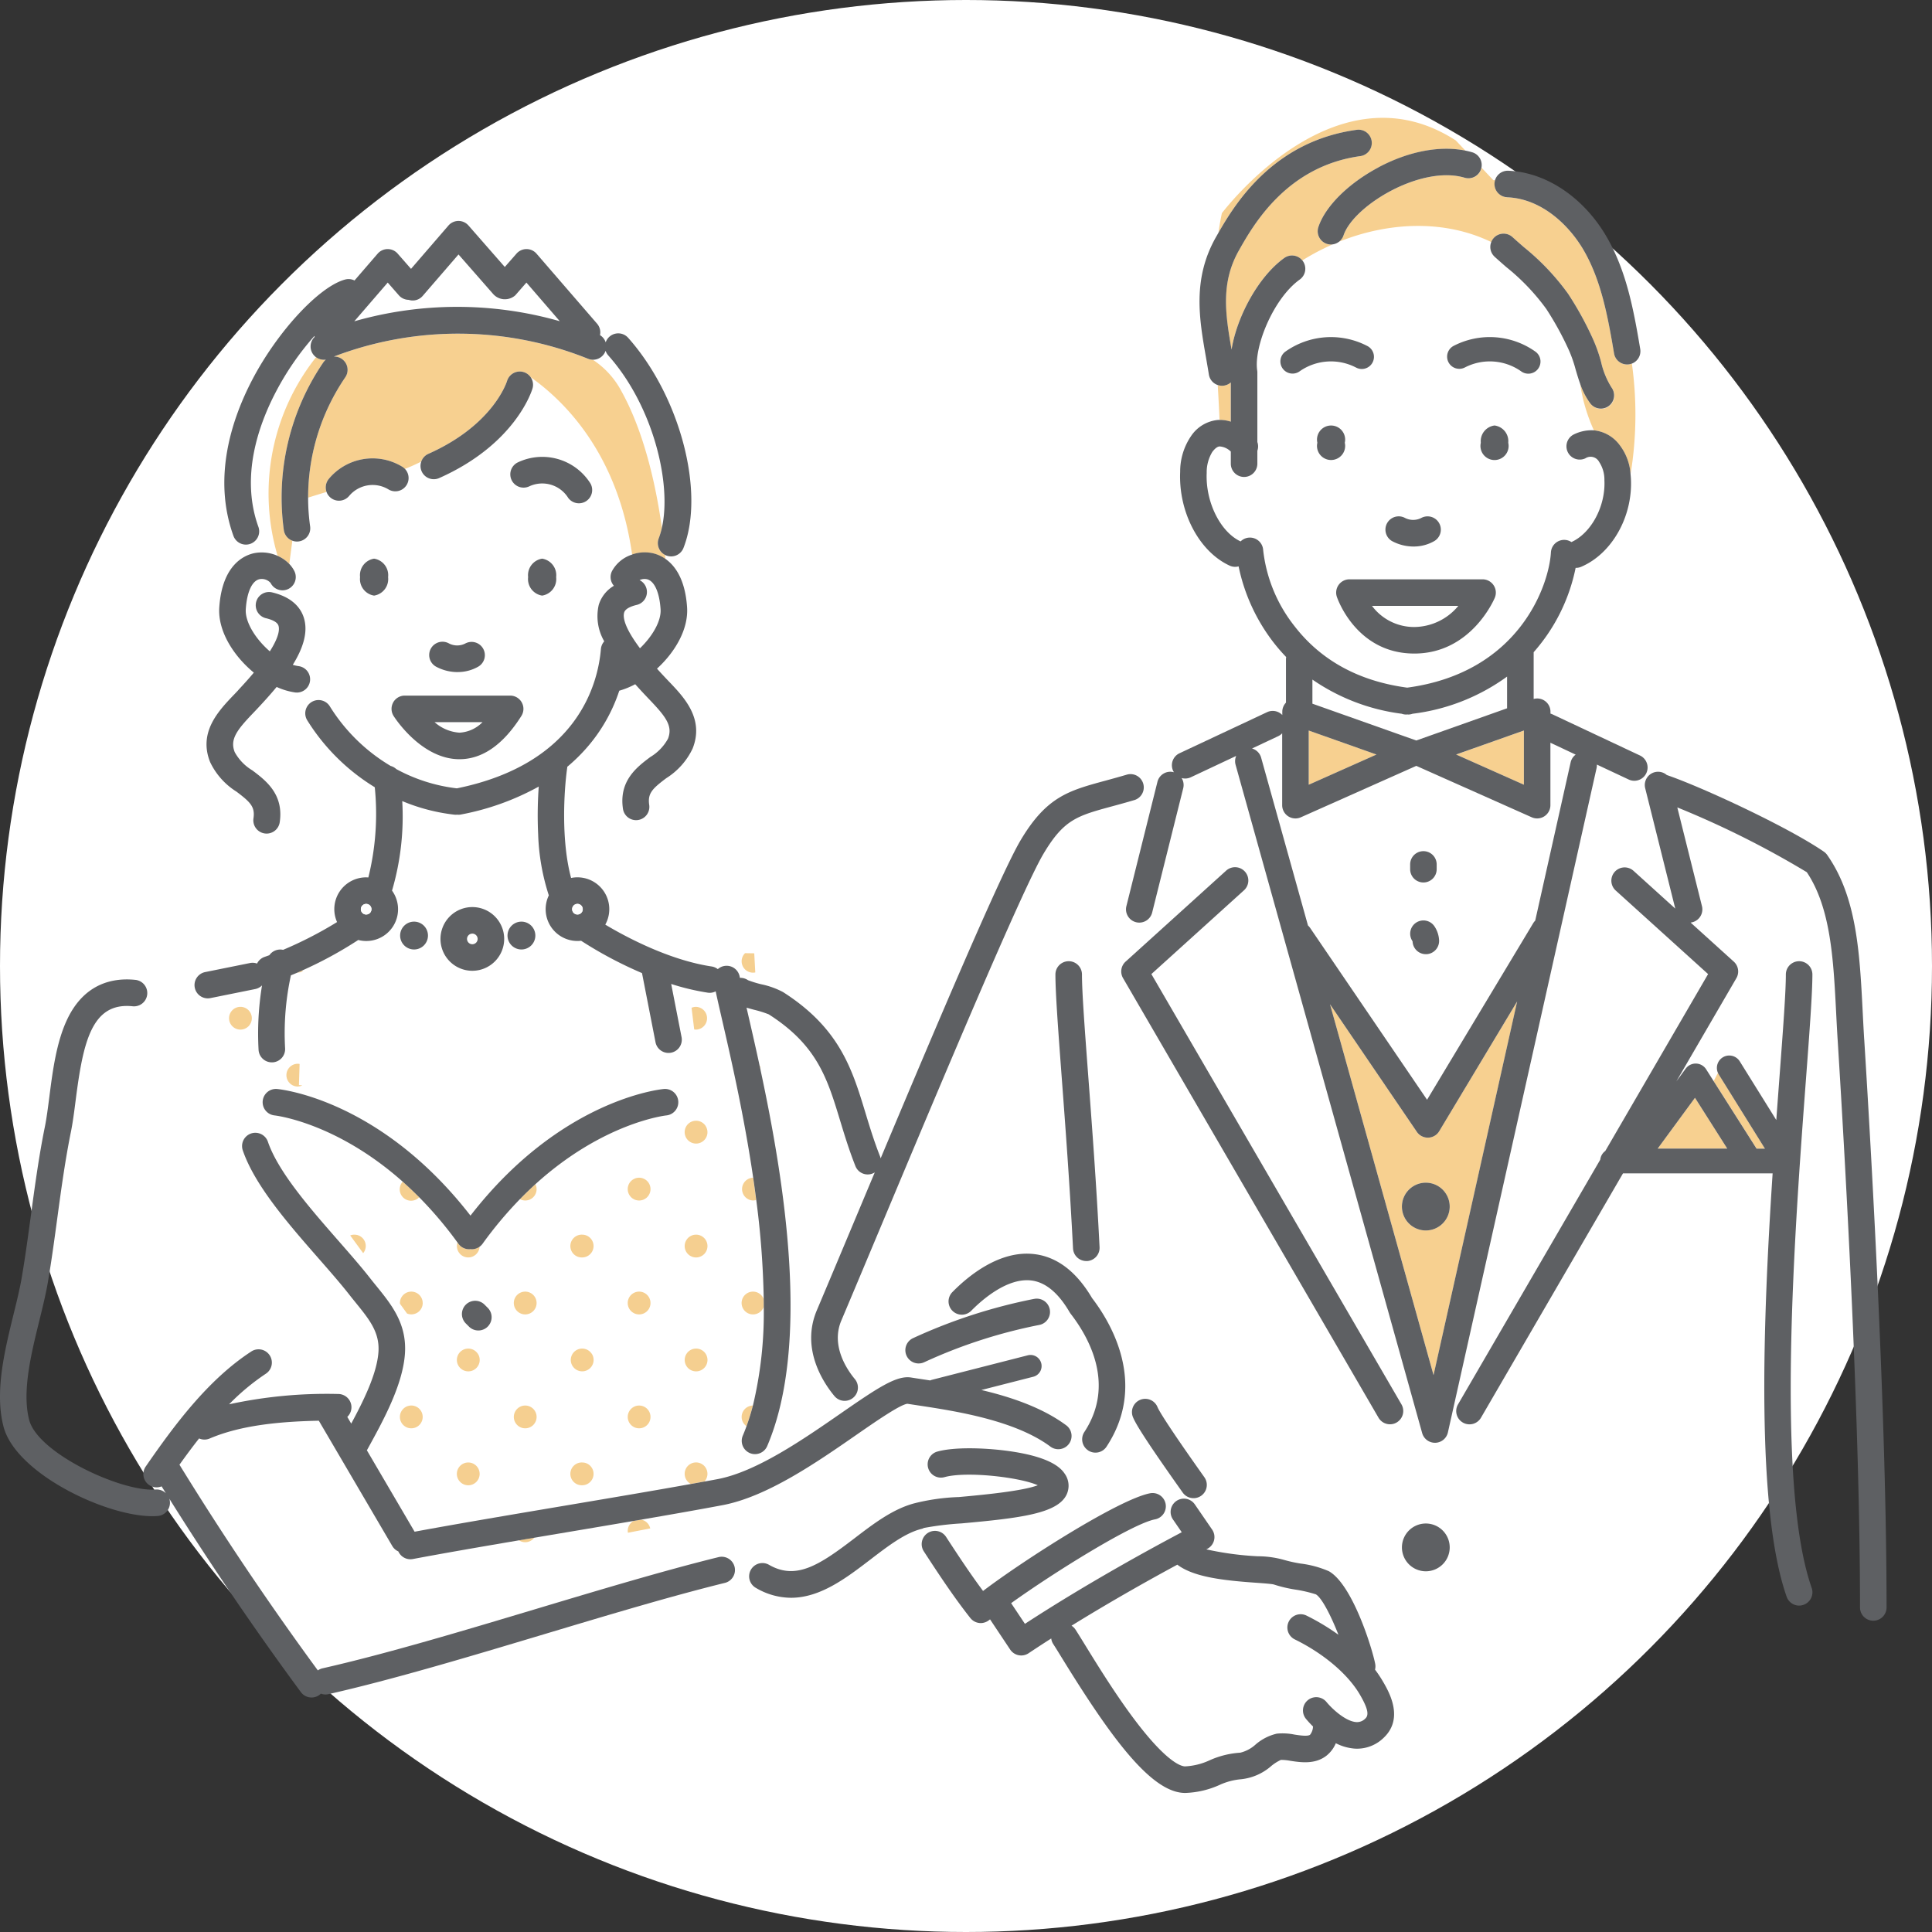 <svg xmlns="http://www.w3.org/2000/svg" xmlns:xlink="http://www.w3.org/1999/xlink" width="246" height="246" viewBox="0 0 246 246"><rect x="0" y="0" width="246" height="246" fill="#333333" stroke="none"/><defs><clipPath id="a"><rect width="240.208" height="213.292" fill="none"/></clipPath></defs><g transform="translate(-770 -1536)"><circle cx="123" cy="123" r="123" transform="translate(770 1536)" fill="#fff"/><g transform="translate(770 1551)"><g clip-path="url(#a)"><path d="M73.535,46.3a9.293,9.293,0,0,0,.4-1.348c-.679-4.89-2.121-11.912-5.132-17.359a10.932,10.932,0,0,0-3.651-4.03,1.687,1.687,0,0,1-.608-.118,44.4,44.4,0,0,0-32.292-.318l-.018.03a1.69,1.69,0,0,1,1.38,2.649A27.144,27.144,0,0,0,28.89,41.12c.572-.183,1.339-.424,2.346-.725a1.7,1.7,0,0,1,.285-1.658,7.248,7.248,0,0,1,9.317-1.577,1.664,1.664,0,0,1,.382.3c.7-.278,1.4-.591,2.08-.937a1.686,1.686,0,0,1,.907-.987c8.206-3.646,9.947-9.052,10.017-9.281a1.692,1.692,0,0,1,3.008-.473c4.512,3.2,11.124,9.928,12.916,22.585a4.9,4.9,0,0,1,2.523-.183,4.622,4.622,0,0,1,1.716.744c-.014-.159-.029-.329-.045-.505a1.69,1.69,0,0,1-.808-2.124" transform="translate(10.34 7.247)" fill="#f7d090"/><path d="M24.378,84.814a1.45,1.45,0,1,0-1.45,1.45,1.451,1.451,0,0,0,1.45-1.45" transform="translate(7.687 29.836)" fill="#f5cf90"/><path d="M28.268,88.7a1.451,1.451,0,0,0,0,2.9,1.426,1.426,0,0,0,.626-.148c-.143-.015-.287-.029-.429-.039l.086-2.686a1.486,1.486,0,0,0-.282-.029" transform="translate(9.598 31.748)" fill="#f5cf90"/><path d="M27.889,80.238a1.432,1.432,0,0,0,.657-.164l0-.132q-.332.149-.674.295h.012" transform="translate(9.977 28.612)" fill="#f5cf90"/><path d="M45.493,116.048a1.451,1.451,0,0,0-2.653.811,1.468,1.468,0,0,0,.03.292,1.458,1.458,0,0,0,.4.733,1.45,1.45,0,0,0,2.052,0,1.413,1.413,0,0,0,.177-.215,1.446,1.446,0,0,0,.219-.519,1.468,1.468,0,0,0,.029-.292,1.447,1.447,0,0,0-.247-.811" transform="translate(15.333 41.305)" fill="#f5cf90"/><path d="M44.571,106.307c-.056.005-.111.012-.167.012a1.685,1.685,0,0,1-1.371-.7l-.115-.155a1.445,1.445,0,1,0,2.815.532,1.69,1.69,0,0,1-.993.323c-.056,0-.113-.007-.168-.012" transform="translate(15.333 37.746)" fill="#f5cf90"/><path d="M33.659,104.756a1.489,1.489,0,0,0-.292-.03,1.459,1.459,0,0,0-.53.1c.554.754,1.108,1.51,1.653,2.255a1.442,1.442,0,0,0-.831-2.329" transform="translate(11.753 37.482)" fill="#f5cf90"/><path d="M40.4,111.517a1.45,1.45,0,1,0-2.9,0c0,.035.008.069.011.1l.894,1.238a1.449,1.449,0,0,0,2-1.343" transform="translate(13.421 39.394)" fill="#f5cf90"/><path d="M49.631,110.067a1.451,1.451,0,1,0,1.45,1.45,1.452,1.452,0,0,0-1.45-1.45" transform="translate(17.244 39.394)" fill="#f5cf90"/><path d="M37.858,99.757a1.446,1.446,0,0,0,2.1,1.988q-1.053-1.063-2.1-1.988" transform="translate(13.421 35.704)" fill="#f5cf90"/><path d="M48.754,101.9a1.424,1.424,0,0,0,.672.172,1.442,1.442,0,0,0,1.3-2.079q-.982.892-1.974,1.906" transform="translate(17.449 35.787)" fill="#f5cf90"/><path d="M44.29,126.089a1.451,1.451,0,1,0,1.45,1.45,1.452,1.452,0,0,0-1.45-1.45" transform="translate(15.333 45.128)" fill="#f5cf90"/><path d="M49.461,133.718a1.443,1.443,0,0,0,1.15-.576l-1.954.331a1.444,1.444,0,0,0,.8.244" transform="translate(17.415 47.652)" fill="#f5cf90"/><path d="M38.95,120.748a1.451,1.451,0,1,0,1.45,1.45,1.452,1.452,0,0,0-1.45-1.45" transform="translate(13.421 43.216)" fill="#f5cf90"/><path d="M48.181,122.2a1.45,1.45,0,1,0,1.45-1.45,1.451,1.451,0,0,0-1.45,1.45" transform="translate(17.244 43.216)" fill="#f5cf90"/><path d="M66.857,94.685A1.452,1.452,0,0,0,64.2,95.5a1.468,1.468,0,0,0,.031.292,1.443,1.443,0,0,0,.217.519,1.422,1.422,0,0,0,.178.215,1.45,1.45,0,0,0,2.052,0,1.5,1.5,0,0,0,.177-.215,1.446,1.446,0,0,0,.219-.519,1.467,1.467,0,0,0-.219-1.1" transform="translate(22.978 33.659)" fill="#f5cf90"/><path d="M65.423,83.364a1.44,1.44,0,0,0-.577.121l.338,2.757a1.55,1.55,0,0,0,.239.024,1.451,1.451,0,0,0,0-2.9" transform="translate(23.209 29.836)" fill="#f5cf90"/><path d="M71.324,88.983c-.033-.029-.065-.057-.1-.083.043.2.086.4.128.595Z" transform="translate(25.491 31.818)" fill="#f5cf90"/><path d="M70.993,80.815a1.53,1.53,0,0,0,.287-.029l-.132-2.436-1.171-.019a1.449,1.449,0,0,0,1.016,2.484" transform="translate(24.89 28.035)" fill="#f5cf90"/><path d="M56.174,116.048a1.45,1.45,0,0,0-2.623,1.1,1.458,1.458,0,0,0,.4.733,1.449,1.449,0,0,0,1.025.425,1.468,1.468,0,0,0,.292-.029,1.519,1.519,0,0,0,.273-.086,1.449,1.449,0,0,0,.462-.311,1.413,1.413,0,0,0,.177-.215,1.446,1.446,0,0,0,.219-.519,1.468,1.468,0,0,0,.029-.292,1.447,1.447,0,0,0-.247-.811" transform="translate(19.155 41.305)" fill="#f5cf90"/><path d="M65.653,104.726a1.451,1.451,0,1,0,1.45,1.45,1.452,1.452,0,0,0-1.45-1.45" transform="translate(22.979 37.482)" fill="#f5cf90"/><path d="M55.264,104.756a1.489,1.489,0,0,0-.292-.03,1.451,1.451,0,1,0,0,2.9,1.489,1.489,0,0,0,.292-.03,1.451,1.451,0,0,0,0-2.842" transform="translate(19.156 37.482)" fill="#f5cf90"/><path d="M60.312,110.067a1.451,1.451,0,1,0,1.45,1.45,1.452,1.452,0,0,0-1.45-1.45" transform="translate(21.067 39.394)" fill="#f5cf90"/><path d="M72.344,111a1.451,1.451,0,1,0,.007,1.018c0-.339,0-.678-.007-1.018" transform="translate(24.89 39.394)" fill="#f5cf90"/><path d="M60.312,99.386a1.451,1.451,0,1,0,1.45,1.45,1.452,1.452,0,0,0-1.45-1.45" transform="translate(21.067 35.571)" fill="#f5cf90"/><path d="M70.993,99.386a1.451,1.451,0,0,0,0,2.9,1.436,1.436,0,0,0,.4-.064c-.122-.952-.253-1.9-.39-2.837h-.009" transform="translate(24.89 35.571)" fill="#f5cf90"/><path d="M67.1,127.539a1.45,1.45,0,1,0-2.114,1.283c.595-.107,1.172-.212,1.738-.316a1.441,1.441,0,0,0,.376-.967" transform="translate(22.979 45.128)" fill="#f5cf90"/><path d="M55.264,126.118a1.489,1.489,0,0,0-.292-.03,1.451,1.451,0,1,0,0,2.9,1.49,1.49,0,0,0,.292-.03,1.451,1.451,0,0,0,0-2.842" transform="translate(19.156 45.128)" fill="#f5cf90"/><path d="M58.862,132.874a1.446,1.446,0,0,0,.024.243l2.842-.55a1.445,1.445,0,0,0-1.175-1.119l-.936.16a1.444,1.444,0,0,0-.756,1.266" transform="translate(21.067 47.046)" fill="#f5cf90"/><path d="M58.862,122.2a1.45,1.45,0,1,0,1.45-1.45,1.451,1.451,0,0,0-1.45,1.45" transform="translate(21.067 43.216)" fill="#f5cf90"/><path d="M69.543,122.2a1.447,1.447,0,0,0,.612,1.18q.46-1.263.815-2.629a1.451,1.451,0,0,0-1.427,1.449" transform="translate(24.89 43.217)" fill="#f5cf90"/><path d="M64.45,117.669a1.414,1.414,0,0,0,.177.215,1.45,1.45,0,0,0,2.052,0,1.414,1.414,0,0,0,.177-.215,1.432,1.432,0,0,0,.219-.519,1.489,1.489,0,0,0,.03-.292,1.45,1.45,0,1,0-2.9,0,1.488,1.488,0,0,0,.029.292,1.456,1.456,0,0,0,.219.519" transform="translate(22.979 41.305)" fill="#f5cf90"/><path d="M28.208,45.814a1.689,1.689,0,0,1-1.082-1.346A30.514,30.514,0,0,1,32.161,23.1a1.689,1.689,0,0,1,.315-.342,1.694,1.694,0,0,1-1.247-.31A27.915,27.915,0,0,0,26.3,47.624l.076.139a4.637,4.637,0,0,1,1.445,1.01Z" transform="translate(9.015 8.034)" fill="#f7d090"/><path d="M141.557,5.962C136,4.308,127.386,9.529,126.134,13.307a1.682,1.682,0,0,1-.573.8c6.3-2.527,13.422-2.845,19.38.043a1.677,1.677,0,0,1,2.7-.635c.493.445.976.866,1.449,1.281a30.623,30.623,0,0,1,5.649,5.958,41.737,41.737,0,0,1,3.18,5.8,19.256,19.256,0,0,1,1.009,2.867,10.351,10.351,0,0,0,1.327,3.248,1.69,1.69,0,0,1-2.675,2.067,9.216,9.216,0,0,1-1.325-2.56,22.063,22.063,0,0,0,1.758,5.953,4.654,4.654,0,0,1,3.258,1.849,6.823,6.823,0,0,1,1.408,3.755,47.153,47.153,0,0,0,.17-14.1,1.693,1.693,0,0,1-.323.088,1.784,1.784,0,0,1-.281.023,1.691,1.691,0,0,1-1.665-1.412c-.82-4.91-1.67-9.277-3.787-13-1.82-3.2-5.349-6.69-9.8-6.875a1.688,1.688,0,0,1-1.545-2.184c-.156-.005-.242,0-.242,0l-1.5-1.593c-.011.052-.023.1-.038.156a1.689,1.689,0,0,1-2.1,1.137" transform="translate(44.939 1.671)" fill="#f7d090"/><path d="M131.815,1.536a1.69,1.69,0,1,1,.466,3.347c-9.364,1.3-13.6,8.78-15.41,11.974-2.349,4.146-1.745,8.109-.953,12.658.688-4.275,3.468-9.349,6.716-11.668a1.687,1.687,0,0,1,2.294.314,29.62,29.62,0,0,1,3.869-2.042,1.655,1.655,0,0,1-.217.018,1.693,1.693,0,0,1-1.605-2.223c.879-2.645,3.812-5.559,7.656-7.6s7.824-2.8,11.076-2.128l-1.228-1.3c-14.322-9.266-27.652,6.536-29.787,9.249-.175.831-.32,1.663-.443,2.5,2.216-3.873,7.079-11.636,17.566-13.1" transform="translate(40.89 0)" fill="#f7d090"/><path d="M115.844,29.813v-5a1.679,1.679,0,0,1-.86.409,1.77,1.77,0,0,1-.266.02,1.666,1.666,0,0,1-.532-.091c.087,1.481.168,2.963.228,4.442a4.475,4.475,0,0,1,1.43.224" transform="translate(40.868 8.879)" fill="#f7d090"/><path d="M137.214,100.2h-.049a1.688,1.688,0,0,1-1.4-.739L124.713,83.215,137.9,130.434l10.647-47.573L138.614,99.38a1.693,1.693,0,0,1-1.4.819m2.739,8.776a3.042,3.042,0,1,1-3.042-3.042,3.042,3.042,0,0,1,3.042,3.042" transform="translate(44.635 29.656)" fill="#f7d090"/><path d="M155.442,98.361h8.852L160.188,91.9Z" transform="translate(55.633 32.89)" fill="#f7d090"/><path d="M167.217,99.2l-5.881-9.446a1.5,1.5,0,0,1-.1-.2l-.546,1.044,5.466,8.6Z" transform="translate(57.51 32.051)" fill="#f7d090"/><path d="M131.347,60.514l-8.627-3.059v6.9Z" transform="translate(43.922 20.563)" fill="#f7d090"/><path d="M145.168,64.357v-6.9l-8.628,3.059Z" transform="translate(48.868 20.563)" fill="#f7d090"/><path d="M73.958,41.026a4.422,4.422,0,0,0-2.565,2.106A1.678,1.678,0,0,0,71.636,45a4.276,4.276,0,0,0-1.93,2.431,6.39,6.39,0,0,0,.7,4.643,1.682,1.682,0,0,0-.425.983c-.357,4.288-2.862,14.583-18.34,17.736a21.316,21.316,0,0,1-7.712-2.452,1.7,1.7,0,0,0-.718-.4A22.846,22.846,0,0,1,35.433,60.3a1.691,1.691,0,0,0-2.858,1.806,26.213,26.213,0,0,0,8.612,8.545A33.692,33.692,0,0,1,40.37,82.14c-.092-.007-.185-.014-.278-.014a4.049,4.049,0,0,0-3.707,5.694,50.412,50.412,0,0,1-6.871,3.536,1.688,1.688,0,0,0-1.748.682c-.2.072-.4.144-.6.213a1.682,1.682,0,0,0-.968.851,1.687,1.687,0,0,0-.9-.067l-5.692,1.149a1.69,1.69,0,1,0,.669,3.313l5.691-1.149a1.69,1.69,0,0,0,.865-.466,37.954,37.954,0,0,0-.44,8.2,1.689,1.689,0,0,0,1.685,1.6l.1,0a1.691,1.691,0,0,0,1.594-1.782A34.54,34.54,0,0,1,30.51,94.6c.274-.111.546-.225.813-.339.227-.1.452-.2.674-.3a51.221,51.221,0,0,0,7.088-3.861,4.046,4.046,0,0,0,4.3-6.286,33.518,33.518,0,0,0,1.3-11.4,24.213,24.213,0,0,0,6.663,1.733c.057.005.114.008.17.008a1.382,1.382,0,0,0,.151-.015,1.641,1.641,0,0,0,.164.015,1.738,1.738,0,0,0,.333-.033,33,33,0,0,0,9.9-3.556,51.473,51.473,0,0,0-.075,6.082,28.023,28.023,0,0,0,1.358,7.773,4.046,4.046,0,0,0,3.653,5.806,4.273,4.273,0,0,0,.459-.027,51.828,51.828,0,0,0,7.754,4.117l1.718,8.8a1.689,1.689,0,0,0,1.657,1.366,1.653,1.653,0,0,0,.325-.031,1.691,1.691,0,0,0,1.336-1.983l-1.321-6.768a30.478,30.478,0,0,0,4.655,1.108,1.79,1.79,0,0,0,.254.019,1.675,1.675,0,0,0,.756-.187c.21.983.487,2.186.811,3.6,1.09,4.738,2.784,12.093,3.964,20.123q.208,1.407.391,2.838a110.583,110.583,0,0,1,.951,12.6q.006.511.007,1.018a50.785,50.785,0,0,1-1.381,12.557q-.354,1.363-.815,2.628-.224.617-.474,1.207a1.689,1.689,0,0,0,.889,2.217,1.667,1.667,0,0,0,.664.137,1.692,1.692,0,0,0,1.555-1.027c5.559-13.021,2.152-33.858-.835-47.817-.042-.2-.086-.4-.128-.595-.534-2.47-1.05-4.713-1.494-6.642q-.092-.4-.177-.767c.3.087.622.177.986.274a13.634,13.634,0,0,1,1.844.578c6.172,3.938,7.456,8.162,9.082,13.511.558,1.836,1.135,3.736,1.949,5.8a1.68,1.68,0,0,0,2.467.812c-.782,1.864-1.555,3.707-2.31,5.509-1.874,4.468-3.643,8.688-5.064,12.046-2.084,4.925.87,9.28,2.239,10.924a1.69,1.69,0,1,0,2.6-2.162c-.972-1.168-3.085-4.231-1.725-7.447,1.423-3.362,3.192-7.584,5.068-12.055,7.578-18.072,17.958-42.824,20.684-47.4,2.6-4.363,4.277-4.819,8.764-6.036.849-.231,1.81-.492,2.867-.807A1.69,1.69,0,0,0,137,69.032c-1.016.3-1.957.558-2.786.784-4.667,1.266-7.485,2.03-10.783,7.569-2.493,4.186-10.483,23.021-17.832,40.52a1.607,1.607,0,0,0-.077-.258c-.763-1.936-1.32-3.77-1.859-5.543-1.682-5.538-3.273-10.768-10.5-15.377a10.477,10.477,0,0,0-2.78-.991,14.308,14.308,0,0,1-1.668-.512,1.674,1.674,0,0,0-1.033-.3c-.011-.052-.022-.109-.031-.158a1.692,1.692,0,0,0-1.97-1.354,1.673,1.673,0,0,0-.815.4,1.685,1.685,0,0,0-.788-.339c-5.47-.822-11.015-3.818-13.54-5.328a4.054,4.054,0,0,0-4.352-5.941c-1.29-4.777-.908-11.128-.5-14,.007-.053.011-.1.014-.158a22.2,22.2,0,0,0,2.446-2.386,21,21,0,0,0,4.174-7.3,10.163,10.163,0,0,0,2.029-.826q.589.66,1.191,1.3l.119.126q.275.293.558.588c2.046,2.14,2.94,3.324,2.3,4.935a6.193,6.193,0,0,1-2.242,2.318c-1.7,1.274-4.018,3.02-3.486,6.6a1.69,1.69,0,0,0,1.669,1.442,1.577,1.577,0,0,0,.251-.019,1.689,1.689,0,0,0,1.423-1.919c-.217-1.465.387-2.067,2.173-3.408a8.994,8.994,0,0,0,3.351-3.767c1.517-3.8-1.09-6.532-2.994-8.522-.181-.189-.36-.376-.535-.564l-.12-.128q-.471-.5-.885-.964c2.321-2.12,4.015-5.042,3.832-7.805-.238-3.577-1.54-5.322-2.757-6.173a4.64,4.64,0,0,0-1.716-.744,4.911,4.911,0,0,0-2.523.182M40.092,85.506a.676.676,0,1,1-.676.675.676.676,0,0,1,.676-.675m26.227.675a.676.676,0,1,1,.676.676.676.676,0,0,1-.676-.676m8.636-33.225c-2.038-2.717-2.182-3.99-2.012-4.556.156-.52.959-.812,1.6-.964a1.69,1.69,0,0,0,.36-3.158,1.5,1.5,0,0,1,.913-.118c.957.2,1.617,1.627,1.763,3.827.1,1.509-1.054,3.465-2.626,4.97" transform="translate(6.532 14.587)" fill="#5e6063"/><path d="M46.6,114.213a1.69,1.69,0,0,0,0-2.39l-.406-.406a1.69,1.69,0,0,0-2.389,2.391l.406.406a1.69,1.69,0,0,0,2.39,0" transform="translate(15.502 39.7)" fill="#5e6063"/><path d="M141.767,8.345c4.453.185,7.983,3.672,9.8,6.874,2.117,3.726,2.968,8.094,3.789,13a1.689,1.689,0,0,0,1.665,1.412,1.78,1.78,0,0,0,.28-.023,1.666,1.666,0,0,0,.323-.088,1.691,1.691,0,0,0,1.066-1.858c-.874-5.233-1.792-9.909-4.184-14.117-2.891-5.091-7.72-8.378-12.6-8.582a1.69,1.69,0,1,0-.14,3.377" transform="translate(50.159 1.777)" fill="#5e6063"/><path d="M37.332,43.69a2.128,2.128,0,0,0-1.784-2.352,2.129,2.129,0,0,0-1.784,2.352,2.128,2.128,0,0,0,1.784,2.352,2.127,2.127,0,0,0,1.784-2.352" transform="translate(12.084 14.795)" fill="#5e6063"/><path d="M49.521,43.69a2.128,2.128,0,0,0,1.784,2.352A2.127,2.127,0,0,0,53.09,43.69a2.128,2.128,0,0,0-1.784-2.352,2.129,2.129,0,0,0-1.784,2.352" transform="translate(17.724 14.795)" fill="#5e6063"/><path d="M55.171,36.949a1.69,1.69,0,1,0,2.774-1.93,7.246,7.246,0,0,0-9.1-2.547,1.69,1.69,0,1,0,1.43,3.062,3.9,3.9,0,0,1,4.9,1.415" transform="translate(17.134 11.383)" fill="#5e6063"/><path d="M30.93,34.559a1.7,1.7,0,0,0-.285,1.657,1.684,1.684,0,0,0,2.884.5,3.9,3.9,0,0,1,5.031-.808,1.69,1.69,0,1,0,1.687-2.929,7.248,7.248,0,0,0-9.317,1.577" transform="translate(10.932 11.425)" fill="#5e6063"/><path d="M36.924,55.053a1.689,1.689,0,0,0,.052,1.718c.141.225,3.533,5.508,8.384,5.508,2.925,0,5.58-1.854,7.887-5.508a1.69,1.69,0,0,0-1.429-2.592H38.4a1.69,1.69,0,0,0-1.48.874m11.382,2.505a4.425,4.425,0,0,1-2.938,1.34H45.36a5.291,5.291,0,0,1-3.168-1.34Z" transform="translate(13.14 19.391)" fill="#5e6063"/><path d="M43.868,52.987a5.242,5.242,0,0,0,2.64-.7,1.69,1.69,0,0,0-1.684-2.93,2.265,2.265,0,0,1-2.055-.011A1.691,1.691,0,0,0,41.1,52.291a5.8,5.8,0,0,0,2.766.7" transform="translate(14.407 17.586)" fill="#5e6063"/><path d="M127.02,31.048a1.792,1.792,0,1,0-3.493,0,1.793,1.793,0,1,0,3.493,0" transform="translate(44.211 10.326)" fill="#5e6063"/><path d="M140.6,28.852a2.01,2.01,0,0,0-1.746,2.2,1.793,1.793,0,1,0,3.493,0,2.01,2.01,0,0,0-1.746-2.2" transform="translate(49.697 10.326)" fill="#5e6063"/><path d="M134,48.456h.042a7.351,7.351,0,0,0,5.6-2.691H128.648A6.678,6.678,0,0,0,134,48.456" transform="translate(46.044 16.38)" fill="#fff"/><path d="M143.933,43.276H126.979a1.691,1.691,0,0,0-1.6,2.228c.1.293,2.5,7.182,9.8,7.223h.064c7.185,0,10.126-6.817,10.248-7.107a1.692,1.692,0,0,0-1.559-2.344m-8.692,6.071H135.2a6.68,6.68,0,0,1-5.349-2.691h10.994a7.351,7.351,0,0,1-5.6,2.691" transform="translate(44.842 15.489)" fill="#5e6063"/><path d="M129.653,24.427A1.549,1.549,0,1,0,131.12,21.7a10.031,10.031,0,0,0-10.459.75,1.549,1.549,0,0,0,1.864,2.474,6.922,6.922,0,0,1,7.128-.494" transform="translate(42.967 7.348)" fill="#5e6063"/><path d="M146.97,22.448a10.03,10.03,0,0,0-10.459-.751,1.55,1.55,0,0,0,1.467,2.731,6.923,6.923,0,0,1,7.126.493,1.532,1.532,0,0,0,.929.311,1.549,1.549,0,0,0,.937-2.784" transform="translate(48.566 7.349)" fill="#5e6063"/><path d="M140.3,13.81c.507.456,1,.891,1.488,1.314a27.6,27.6,0,0,1,5.084,5.323,39.212,39.212,0,0,1,2.918,5.339,16.8,16.8,0,0,1,.817,2.367c.177.6.357,1.207.569,1.8a9.19,9.19,0,0,0,1.325,2.558,1.69,1.69,0,0,0,2.675-2.065A10.373,10.373,0,0,1,153.85,27.2a19.365,19.365,0,0,0-1.009-2.867,41.894,41.894,0,0,0-3.18-5.8,30.662,30.662,0,0,0-5.649-5.958c-.473-.413-.956-.835-1.449-1.281a1.691,1.691,0,0,0-2.387.124,1.662,1.662,0,0,0-.311.513,1.683,1.683,0,0,0,.435,1.874" transform="translate(50.015 3.889)" fill="#5e6063"/><path d="M131.3,5.271c-3.844,2.044-6.777,4.958-7.654,7.6a1.692,1.692,0,0,0,1.6,2.223,1.655,1.655,0,0,0,.217-.018,1.7,1.7,0,0,0,1.386-1.141c1.252-3.778,9.865-9,15.423-7.345a1.689,1.689,0,0,0,2.1-1.137c.015-.052.027-.1.038-.156a1.69,1.69,0,0,0-1.175-1.946c-.281-.084-.572-.152-.865-.212-3.252-.669-7.231.083-11.076,2.128" transform="translate(44.222 1.04)" fill="#5e6063"/><path d="M133.917,72.753a1.689,1.689,0,0,0,1.689-1.689v-.608a1.689,1.689,0,1,0-3.378,0v.608a1.689,1.689,0,0,0,1.689,1.689" transform="translate(47.325 24.611)" fill="#5e6063"/><path d="M133,75.535a1.69,1.69,0,0,0-.494,2.338.169.169,0,0,1,.034.1,1.689,1.689,0,0,0,1.685,1.585c.035,0,.071,0,.106,0a1.69,1.69,0,0,0,1.582-1.791,3.531,3.531,0,0,0-.574-1.73A1.69,1.69,0,0,0,133,75.535" transform="translate(47.325 26.936)" fill="#5e6063"/><path d="M52.553,23.86a1.694,1.694,0,0,0-2.1,1.13c-.071.228-1.813,5.634-10.017,9.281a1.689,1.689,0,1,0,1.371,3.088c9.732-4.325,11.8-11.128,11.887-11.415a1.687,1.687,0,0,0-1.141-2.084" transform="translate(14.112 8.514)" fill="#5e6063"/><path d="M49.415,78.065a4.056,4.056,0,1,0-4.056,4.056,4.061,4.061,0,0,0,4.056-4.056m-4.056.676a.676.676,0,1,1,.676-.676.677.677,0,0,1-.676.676" transform="translate(14.783 26.488)" fill="#5e6063"/><path d="M33.837,74.387a.676.676,0,1,0,.676-.676.677.677,0,0,0-.676.676" transform="translate(12.11 26.382)" fill="#fff"/><path d="M41.064,77.147a1.772,1.772,0,1,0-1.772,1.772,1.772,1.772,0,0,0,1.772-1.772" transform="translate(13.429 26.977)" fill="#5e6063"/><path d="M49.361,75.375a1.772,1.772,0,1,0,1.772,1.772,1.772,1.772,0,0,0-1.772-1.772" transform="translate(17.032 26.977)" fill="#5e6063"/><path d="M54.325,75.062a.676.676,0,1,0-.676-.676.677.677,0,0,0,.676.676" transform="translate(19.201 26.381)" fill="#fff"/><path d="M26.145,94.434c.1.01,7.805.872,16.323,8.437q1.041.925,2.1,1.988a50,50,0,0,1,4.875,5.76l.114.156a1.687,1.687,0,0,0,1.371.7c.056,0,.111-.007.167-.012s.113.012.168.012a1.691,1.691,0,0,0,.993-.325,1.659,1.659,0,0,0,.379-.376,50.334,50.334,0,0,1,4.758-5.681q.992-1.014,1.974-1.906c8.643-7.846,16.553-8.741,16.676-8.753a1.69,1.69,0,0,0-.316-3.365c-.55.05-13.2,1.381-24.632,16.124C39.659,92.45,27.012,91.119,26.462,91.069a1.69,1.69,0,0,0-.316,3.365" transform="translate(8.811 32.591)" fill="#5e6063"/><path d="M23.348,58.355c-.175.187-.354.375-.535.562-1.9,1.992-4.51,4.717-2.994,8.522a8.977,8.977,0,0,0,3.351,3.767c1.786,1.343,2.391,1.943,2.173,3.408a1.69,1.69,0,0,0,1.423,1.92,1.753,1.753,0,0,0,.251.019,1.689,1.689,0,0,0,1.669-1.442c.534-3.586-1.79-5.331-3.484-6.606a6.185,6.185,0,0,1-2.243-2.317c-.641-1.61.253-2.8,2.3-4.935.189-.2.376-.392.559-.589l.119-.128c.807-.861,1.61-1.752,2.356-2.655a8.623,8.623,0,0,0,2.346.7,1.838,1.838,0,0,0,.228.015,1.69,1.69,0,0,0,.224-3.365,4.573,4.573,0,0,1-.741-.168c1.282-2.069,1.972-4.116,1.422-5.944-.342-1.138-1.325-2.63-4.06-3.279a1.69,1.69,0,0,0-.781,3.289c.645.153,1.448.444,1.6.964.141.467.067,1.415-1.105,3.256-1.79-1.544-3.172-3.719-3.062-5.365.145-2.2.805-3.63,1.763-3.827a1.5,1.5,0,0,1,1.4.486,1.69,1.69,0,0,0,3.023-1.513,3.745,3.745,0,0,0-.65-.913,4.675,4.675,0,0,0-1.445-1.01,4.971,4.971,0,0,0-2.993-.365c-1.222.247-4.106,1.414-4.473,6.917-.2,2.986,1.8,6.157,4.4,8.3-.549.655-1.185,1.371-1.927,2.163Z" transform="translate(6.931 14.587)" fill="#5e6063"/><path d="M33.963,27.329a1.689,1.689,0,0,0-.315.342,30.515,30.515,0,0,0-5.035,21.369,1.692,1.692,0,0,0,1.672,1.453,1.586,1.586,0,0,0,.239-.018,1.689,1.689,0,0,0,1.437-1.909,26.2,26.2,0,0,1-.257-3.661A27.144,27.144,0,0,1,36.43,29.59a1.69,1.69,0,0,0-1.38-2.649l-.061,0,.079-.033a44.4,44.4,0,0,1,32.292.318,1.687,1.687,0,0,0,.608.118h.015a1.69,1.69,0,0,0,1.571-1.066c.011-.026.018-.053.027-.079a1.664,1.664,0,0,0,.345.6c5.7,6.393,8.1,16.292,6.825,21.93a9.466,9.466,0,0,1-.4,1.348,1.69,1.69,0,0,0,.807,2.124c.049.023.1.046.149.067a1.671,1.671,0,0,0,.616.117,1.69,1.69,0,0,0,1.574-1.073c2.784-7.1-.443-19.35-7.043-26.76a1.688,1.688,0,0,0-2.86.576,1.683,1.683,0,0,0-.724-.915,1.689,1.689,0,0,0-.372-1.458L60.789,13.84a1.685,1.685,0,0,0-1.274-.585H59.51a1.69,1.69,0,0,0-1.271.577l-1.492,1.7L52.12,10.248a1.69,1.69,0,0,0-1.272-.577h-.005a1.694,1.694,0,0,0-1.272.585l-4.764,5.516-1.7-1.94a1.683,1.683,0,0,0-1.271-.577h-.005a1.687,1.687,0,0,0-1.274.585L37.61,17.252a1.688,1.688,0,0,0-1.194-.121C33.1,18.025,27.8,23.752,24.588,29.9c-2.577,4.935-5.085,12.385-2.4,19.851a1.69,1.69,0,1,0,3.18-1.145C23.1,42.3,25.319,35.8,27.583,31.467A35.556,35.556,0,0,1,32.5,24.324c.011.039.024.077.038.115a1.69,1.69,0,0,0,1.42,2.89m7.883-9.81,1.42,1.624a1.687,1.687,0,0,0,1.244.574,1.669,1.669,0,0,0,1.788-.5l4.56-5.278L55.3,19.013a2,2,0,0,0,2.782.13L59.5,17.52l4.248,4.918a47.6,47.6,0,0,0-26.163.012Z" transform="translate(7.528 3.461)" fill="#5e6063"/><path d="M140.816,138.658,108.975,83.872l11.761-10.641a1.69,1.69,0,1,0-2.268-2.505L105.693,82.285a1.688,1.688,0,0,0-.327,2.1l32.529,55.97a1.69,1.69,0,0,0,1.462.841,1.668,1.668,0,0,0,.847-.229,1.689,1.689,0,0,0,.612-2.31" transform="translate(37.629 25.157)" fill="#5e6063"/><path d="M106.866,102.025a1.69,1.69,0,0,0,2.049-1.23l3.954-15.829a1.683,1.683,0,0,0-.205-1.3,1.679,1.679,0,0,0,1.177-.1l5.775-2.716a1.685,1.685,0,0,0-.079,1.128l23.757,85.094a1.693,1.693,0,0,0,1.629,1.236h.043a1.689,1.689,0,0,0,1.606-1.32L165.5,82.409a1.688,1.688,0,0,0,.039-.456l4.049,1.9a1.666,1.666,0,0,0,.717.162,1.69,1.69,0,0,0,.72-3.22L159.9,75.564a1.559,1.559,0,0,0-.269-.1v-.24a1.686,1.686,0,0,0-2.14-1.625V67.643a23.138,23.138,0,0,0,5.343-10.736l.042,0a1.676,1.676,0,0,0,.661-.136c3.907-1.663,6.572-6.365,6.339-11.178-.009-.2-.026-.4-.046-.595a6.837,6.837,0,0,0-1.408-3.755,4.664,4.664,0,0,0-3.258-1.849,5.092,5.092,0,0,0-2.528.506,1.69,1.69,0,0,0,1.441,3.058,1.223,1.223,0,0,1,1.746.447,4.1,4.1,0,0,1,.676,2.351c.162,3.3-1.68,6.73-4.2,7.864a1.687,1.687,0,0,0-2.611,1.316c-.243,4.167-4.015,15.309-18.3,17.222-6.131-.822-10.956-3.449-14.339-7.82a18.967,18.967,0,0,1-4-9.7,1.688,1.688,0,0,0-2.872-1.1c-2.588-1.2-4.484-5.032-4.318-8.723a4.967,4.967,0,0,1,.718-2.678c.348-.452.642-.672.926-.693a2.231,2.231,0,0,1,1.426.656v1.54a1.69,1.69,0,0,0,3.38,0V41.995a1.675,1.675,0,0,0,0-1.113V32.032a1.718,1.718,0,0,0-.018-.25c-.456-3.044,2.088-9.209,5.414-11.586a1.69,1.69,0,0,0,.394-2.357c-.02-.027-.042-.053-.064-.079a1.687,1.687,0,0,0-2.294-.314c-3.248,2.319-6.028,7.394-6.716,11.668-.792-4.549-1.4-8.513.953-12.658,1.809-3.194,6.045-10.67,15.41-11.974a1.69,1.69,0,1,0-.466-3.347c-10.487,1.46-15.35,9.224-17.566,13.1-.113.2-.22.384-.319.559-3.015,5.323-2.128,10.4-1.271,15.31.126.724.254,1.453.371,2.189a1.687,1.687,0,0,0,1.135,1.336,1.66,1.66,0,0,0,.532.091,1.6,1.6,0,0,0,.265-.022,1.677,1.677,0,0,0,.86-.407v5a4.432,4.432,0,0,0-1.429-.223q-.12,0-.24.008a4.635,4.635,0,0,0-3.364,2.006,8.007,8.007,0,0,0-1.415,4.586c-.229,5.136,2.417,10.163,6.294,11.951a1.681,1.681,0,0,0,.706.156,1.71,1.71,0,0,0,.44-.06,23.667,23.667,0,0,0,4.458,9.7,22.948,22.948,0,0,0,1.6,1.845,1.732,1.732,0,0,0-.027.293v5.513a1.688,1.688,0,0,0-.468,1.164v.411a1.687,1.687,0,0,0-1.939-.361L112.4,80.51a1.687,1.687,0,0,0-.811,2.249,1.526,1.526,0,0,0,.1.172c-.018,0-.034-.011-.052-.015a1.69,1.69,0,0,0-2.049,1.23l-3.954,15.829a1.69,1.69,0,0,0,1.23,2.049m48.523,10.092L144.743,159.69l-13.183-47.218,11.055,16.245a1.692,1.692,0,0,0,1.4.739h.049a1.689,1.689,0,0,0,1.4-.819Zm.86-34.5v6.9l-8.63-3.844Zm-2.141-6.867v3.973c0,.022,0,.043,0,.065l-11.56,4.1L129.319,74.2c0-.026,0-.053,0-.08V71.13a25.749,25.749,0,0,0,11.37,4.351,1.672,1.672,0,0,0,.553.1c.048,0,.094-.005.143-.01s.1.01.141.01a1.674,1.674,0,0,0,.547-.1,25.761,25.761,0,0,0,12.031-4.731m-16.626,9.925-8.628,3.844v-6.9Zm-12.509-2.342a1.672,1.672,0,0,0,.5-.363v9.151a1.689,1.689,0,0,0,2.378,1.544l14.7-6.548,14.7,6.548a1.69,1.69,0,0,0,2.376-1.544V79.172l3.218,1.514a1.676,1.676,0,0,0-.642.984l-4.511,20.155a1.688,1.688,0,0,0-.257.326l-13.513,22.48-14.893-21.884a1.73,1.73,0,0,0-.27-.307l-5.965-21.368a1.689,1.689,0,0,0-1.161-1.168Z" transform="translate(37.789 0.4)" fill="#5e6063"/><path d="M101.275,110.759a68.364,68.364,0,0,0-15.41,5,1.69,1.69,0,0,0,1.438,3.059,64.834,64.834,0,0,1,14.6-4.736,1.69,1.69,0,1,0-.63-3.32" transform="translate(30.384 39.63)" fill="#5e6063"/><path d="M106.727,131.565a1.688,1.688,0,0,0,2.341-.485c5.263-8.012.519-15.84-1.845-18.917-1.974-3.35-4.431-5.233-7.3-5.592-4.457-.564-8.5,2.8-10.51,4.857a1.69,1.69,0,0,0,2.414,2.365c1.267-1.294,4.553-4.256,7.676-3.87,1.8.225,3.437,1.586,4.864,4.042l.011.016a1.512,1.512,0,0,0,.115.171h0l0,0c2.356,3.04,5.71,9.035,1.748,15.065a1.692,1.692,0,0,0,.485,2.341" transform="translate(31.827 38.12)" fill="#5e6063"/><path d="M92.278,157.638a1.69,1.69,0,1,0-.811-3.281c-6.938,1.712-15.142,4.173-23.075,6.552-9.439,2.831-19.2,5.758-27.321,7.6a1.674,1.674,0,0,0-.6.266c-6.206-8.456-12.126-17.256-17.62-26.19.8-1.116,1.628-2.241,2.5-3.345a1.678,1.678,0,0,0,1.344.01c4-1.706,8.951-2.162,13.9-2.269l9.356,15.958a1.676,1.676,0,0,0,.769.684,1.686,1.686,0,0,0,1.532,1,1.778,1.778,0,0,0,.315-.029c3.854-.725,8.59-1.545,13.5-2.379l1.955-.331c1.4-.238,2.811-.475,4.211-.71,2.822-.475,5.68-.957,8.449-1.431l.936-.16c3.759-.645,7.319-1.271,10.346-1.841h0c5.679-1.059,12-5.437,17.074-8.955,2.48-1.718,5.559-3.852,6.5-3.962.44.069.915.141,1.422.217,4.6.7,12.286,1.86,16.83,5.269a1.69,1.69,0,0,0,2.029-2.7c-3.025-2.269-7.054-3.641-10.865-4.538l6.583-1.682a1.409,1.409,0,1,0-.7-2.729l-12.167,3.11a1.365,1.365,0,0,0-.227.083l-.98-.149c-.521-.079-1.009-.152-1.457-.224-1.835-.293-4.182,1.266-8.9,4.533-4.815,3.336-10.8,7.487-15.773,8.412h0c-.528.1-1.077.2-1.636.3s-1.143.209-1.738.316c-4.887.879-10.666,1.852-16.292,2.8-6.646,1.12-13.5,2.276-18.876,3.273l-6.079-10.37c.014-.023.031-.045.045-.071l.229-.417c1.807-3.294,4.283-7.805,4.571-11.759.28-3.844-1.7-6.28-3.608-8.638-.273-.335-.55-.675-.822-1.024-1.141-1.457-2.53-3.044-4-4.726-3.607-4.12-7.694-8.788-9.014-12.646a1.69,1.69,0,0,0-3.2,1.093c1.536,4.489,5.857,9.425,9.67,13.78,1.439,1.644,2.8,3.2,3.881,4.58.285.365.574.721.86,1.073,1.7,2.1,3.044,3.752,2.862,6.261-.2,2.786-1.93,6.257-3.465,9.1l-.5-.857a1.688,1.688,0,0,0-1.161-2.915H43.06a58.61,58.61,0,0,0-13.891,1.312A28.952,28.952,0,0,1,33.848,131,1.689,1.689,0,1,0,32,128.166c-5.559,3.619-9.856,9.459-13.446,14.649a1.691,1.691,0,0,0,1.388,2.652,1.707,1.707,0,0,0,.637-.126c.182.292.361.585.543.877a1.686,1.686,0,0,0-1.317-.475c-4.238.348-14.976-4.577-16.09-8.859-.933-3.586.247-8.389,1.289-12.626.428-1.741.831-3.385,1.093-4.918.466-2.724.839-5.486,1.2-8.157.49-3.622,1-7.365,1.729-10.961.244-1.2.42-2.573.606-4.026.945-7.378,2.021-12.555,7.289-11.981a1.69,1.69,0,0,0,.367-3.359c-2.751-.3-6.5.326-8.727,5.013-1.386,2.915-1.862,6.625-2.28,9.9-.179,1.391-.348,2.7-.566,3.783-.754,3.7-1.268,7.505-1.767,11.181-.358,2.642-.728,5.375-1.183,8.043-.242,1.412-.631,3-1.044,4.679C.589,128.078-.7,133.321.448,137.734c1.545,5.942,12.983,11.405,18.941,11.405.242,0,.475-.01.7-.027a1.687,1.687,0,0,0,1.471-2.2c5.258,8.4,10.881,16.67,16.75,24.626a1.689,1.689,0,0,0,2.363.357,1.767,1.767,0,0,0,.185-.162,1.658,1.658,0,0,0,.961.067c8.237-1.864,18.053-4.808,27.546-7.656,8.257-2.475,16.057-4.815,22.915-6.508" transform="translate(0 28.916)" fill="#5e6063"/><path d="M92.381,134.95c.023-.008.046-.018.068-.027l.057-.022a38.5,38.5,0,0,1,4.772-.578c7.562-.682,12.237-1.27,13.382-3.662a2.643,2.643,0,0,0-.262-2.7c-.953-1.43-3.535-2.413-7.674-2.925-2.554-.315-6.318-.468-8.513.139a1.69,1.69,0,1,0,.9,3.258c2.838-.785,9.656.023,11.882,1.033-2.041.775-7.3,1.249-10.019,1.5a26.706,26.706,0,0,0-5.7.8c-2.746.724-5.236,2.628-7.644,4.473-4.447,3.4-7.4,5.331-10.842,3.366a1.69,1.69,0,1,0-1.674,2.936,8.871,8.871,0,0,0,4.459,1.252c3.752,0,7.077-2.549,10.111-4.872,2.247-1.72,4.371-3.346,6.464-3.89a1.656,1.656,0,0,0,.235-.069" transform="translate(25.146 44.651)" fill="#5e6063"/><path d="M102.9,117.266l.087,0a1.689,1.689,0,0,0,1.6-1.772c-.4-7.991-.983-15.695-1.448-21.884-.443-5.915-.793-10.586-.793-12.834a1.69,1.69,0,1,0-3.38,0c0,2.374.354,7.1.8,13.086.463,6.172,1.039,13.852,1.442,21.8a1.69,1.69,0,0,0,1.687,1.6" transform="translate(35.42 28.304)" fill="#5e6063"/><path d="M131.456,102.894a3.042,3.042,0,1,0,3.042-3.042,3.042,3.042,0,0,0-3.042,3.042" transform="translate(47.049 35.738)" fill="#5e6063"/><path d="M134.5,131.811a3.042,3.042,0,1,0,3.042,3.042,3.042,3.042,0,0,0-3.042-3.042" transform="translate(47.049 47.176)" fill="#5e6063"/><path d="M188.5,95.429c-.073-1.18-.134-2.375-.193-3.531-.383-7.508-.744-14.6-4.519-19.98a1.675,1.675,0,0,0-.425-.422c-4.6-3.164-15.608-8.264-20-9.759a1.689,1.689,0,0,0-2.75,1.682l3.828,15.324-5.313-4.807a1.69,1.69,0,1,0-2.268,2.507l11.761,10.639-13.092,22.526a1.569,1.569,0,0,0-.637,1.1l-18.113,31.164a1.69,1.69,0,0,0,2.922,1.7l18.082-31.112h19.055c-1.256,19.051-2.125,42.728,1.784,53.9a1.689,1.689,0,0,0,1.594,1.132,1.717,1.717,0,0,0,.559-.1,1.691,1.691,0,0,0,1.036-2.154c-4.6-13.138-2.163-45.613-.709-65.018.449-5.984.8-10.713.8-13.086a1.69,1.69,0,1,0-3.38,0c0,2.247-.35,6.92-.794,12.834-.134,1.8-.277,3.706-.422,5.7l-4.652-7.473a1.575,1.575,0,0,0-2.78,1.464,1.5,1.5,0,0,0,.1.2l5.881,9.446h-1.066l-5.466-8.6-.951-1.5a1.576,1.576,0,0,0-2.6-.087l-1.188,1.619L172.223,87.6a1.69,1.69,0,0,0-.327-2.1l-5.5-4.977a1.692,1.692,0,0,0,1.445-2.088L164.7,65.86a117.542,117.542,0,0,1,16.49,8.249c3.058,4.573,3.389,11.081,3.74,17.962.06,1.165.121,2.37.2,3.569,1.059,16.944,2.835,48.841,2.835,72.087a1.69,1.69,0,1,0,3.38,0c0-23.338-1.78-55.314-2.842-72.3M162.206,109.3l4.746-6.465,4.106,6.465Z" transform="translate(48.869 21.947)" fill="#5e6063"/><path d="M112.615,132.072a1.69,1.69,0,0,0,2.757-1.955l-.088-.124c-4.878-6.878-5.74-8.456-5.885-8.814a1.689,1.689,0,0,0-3.134,1.263c.292.726,1.268,2.465,6.263,9.505Z" transform="translate(37.989 42.992)" fill="#5e6063"/><path d="M145.223,153.06a15.245,15.245,0,0,0-1.069-1.62,1.686,1.686,0,0,0,.023-.729c-.371-1.934-2.883-10.1-5.9-11.8a13.006,13.006,0,0,0-3.619-.978,18.152,18.152,0,0,1-2.171-.485,12.436,12.436,0,0,0-3.271-.441,38.989,38.989,0,0,1-6.542-.881l.11-.057a1.689,1.689,0,0,0,.626-2.463l-2.209-3.215a1.69,1.69,0,0,0-2.785,1.915l1.128,1.642c-3.514,1.855-11.9,6.4-19.968,11.663l-1.756-2.633c5.423-3.894,15.46-10.146,18.336-10.674a1.69,1.69,0,0,0-.611-3.324c-3.969.729-16.284,8.624-21.3,12.444-1.636-2.193-3.222-4.6-4.723-6.906a1.69,1.69,0,0,0-2.834,1.841c1.858,2.858,3.847,5.87,5.939,8.514l.022.024.027.034c.014.016.03.03.043.046l.065.067c.024.023.049.043.073.065s.046.039.071.058.053.038.08.056.049.034.073.049.06.033.09.049.049.026.073.037.067.029.1.041l.071.027c.037.012.073.022.111.031l.065.018q.063.012.126.02c.018,0,.035.007.053.008a1.632,1.632,0,0,0,.182.011,1.674,1.674,0,0,0,.285-.026c.03,0,.058-.015.088-.022a1.577,1.577,0,0,0,.19-.052c.037-.012.071-.031.107-.046.053-.023.107-.046.159-.075s.072-.049.109-.073.075-.045.11-.072l.041-.035.019-.014c.022-.02.05-.042.073-.062l2.565,3.848a1.685,1.685,0,0,0,1.074.72,1.627,1.627,0,0,0,.333.034,1.7,1.7,0,0,0,.937-.284c.955-.637,1.92-1.266,2.884-1.882a1.666,1.666,0,0,0,.258.716c.3.458.713,1.134,1.195,1.917,6.3,10.226,11.36,17.038,15.6,17.038a11.479,11.479,0,0,0,4.356-1.01,8.246,8.246,0,0,1,2.766-.736,6.911,6.911,0,0,0,3.858-1.7,5.634,5.634,0,0,1,1.209-.763,6.306,6.306,0,0,1,1.209.118c1.32.2,3.127.475,4.575-.64a3.981,3.981,0,0,0,1.21-1.6,6.316,6.316,0,0,0,2.421.686c.1.005.2.009.293.009a4.846,4.846,0,0,0,3.406-1.415c2.554-2.45.675-5.751-.033-6.993Zm-2.287,4.591a1.463,1.463,0,0,1-1.162.47c-1.3-.076-2.986-1.571-3.8-2.557a1.69,1.69,0,0,0-2.609,2.15,12.8,12.8,0,0,0,.892.965,1.757,1.757,0,0,1-.375,1.054c-.3.235-1.328.079-2-.024a7.528,7.528,0,0,0-2.228-.117,6.3,6.3,0,0,0-2.7,1.378,4.487,4.487,0,0,1-1.95,1.046,11.268,11.268,0,0,0-3.9.964,8.383,8.383,0,0,1-3.131.781c-.439,0-2.173-.4-6.089-5.49-2.562-3.334-5.011-7.31-6.631-9.94-.493-.8-.919-1.492-1.236-1.983a1.673,1.673,0,0,0-.508-.5c5.229-3.233,10.214-6.011,13.473-7.771,2.106,1.6,5.92,2.011,9.991,2.3.883.064,1.977.141,2.288.221a17.454,17.454,0,0,0,2.77.656,17.022,17.022,0,0,1,2.584.6c.764.43,1.945,2.757,2.88,5.148a29.067,29.067,0,0,0-4.1-2.458,1.69,1.69,0,0,0-1.484,3.036c3.738,1.828,6.87,4.5,8.376,7.149l.022.038c.913,1.6,1.094,2.437.63,2.883" transform="translate(30.927 46.151)" fill="#5e6063"/><path d="M130.742,40.516a5.787,5.787,0,0,0,2.766.7,5.245,5.245,0,0,0,2.64-.7,1.69,1.69,0,0,0-1.684-2.93,2.275,2.275,0,0,1-2.056-.01,1.69,1.69,0,0,0-1.666,2.94" transform="translate(46.49 13.372)" fill="#5e6063"/></g></g></g></svg>
